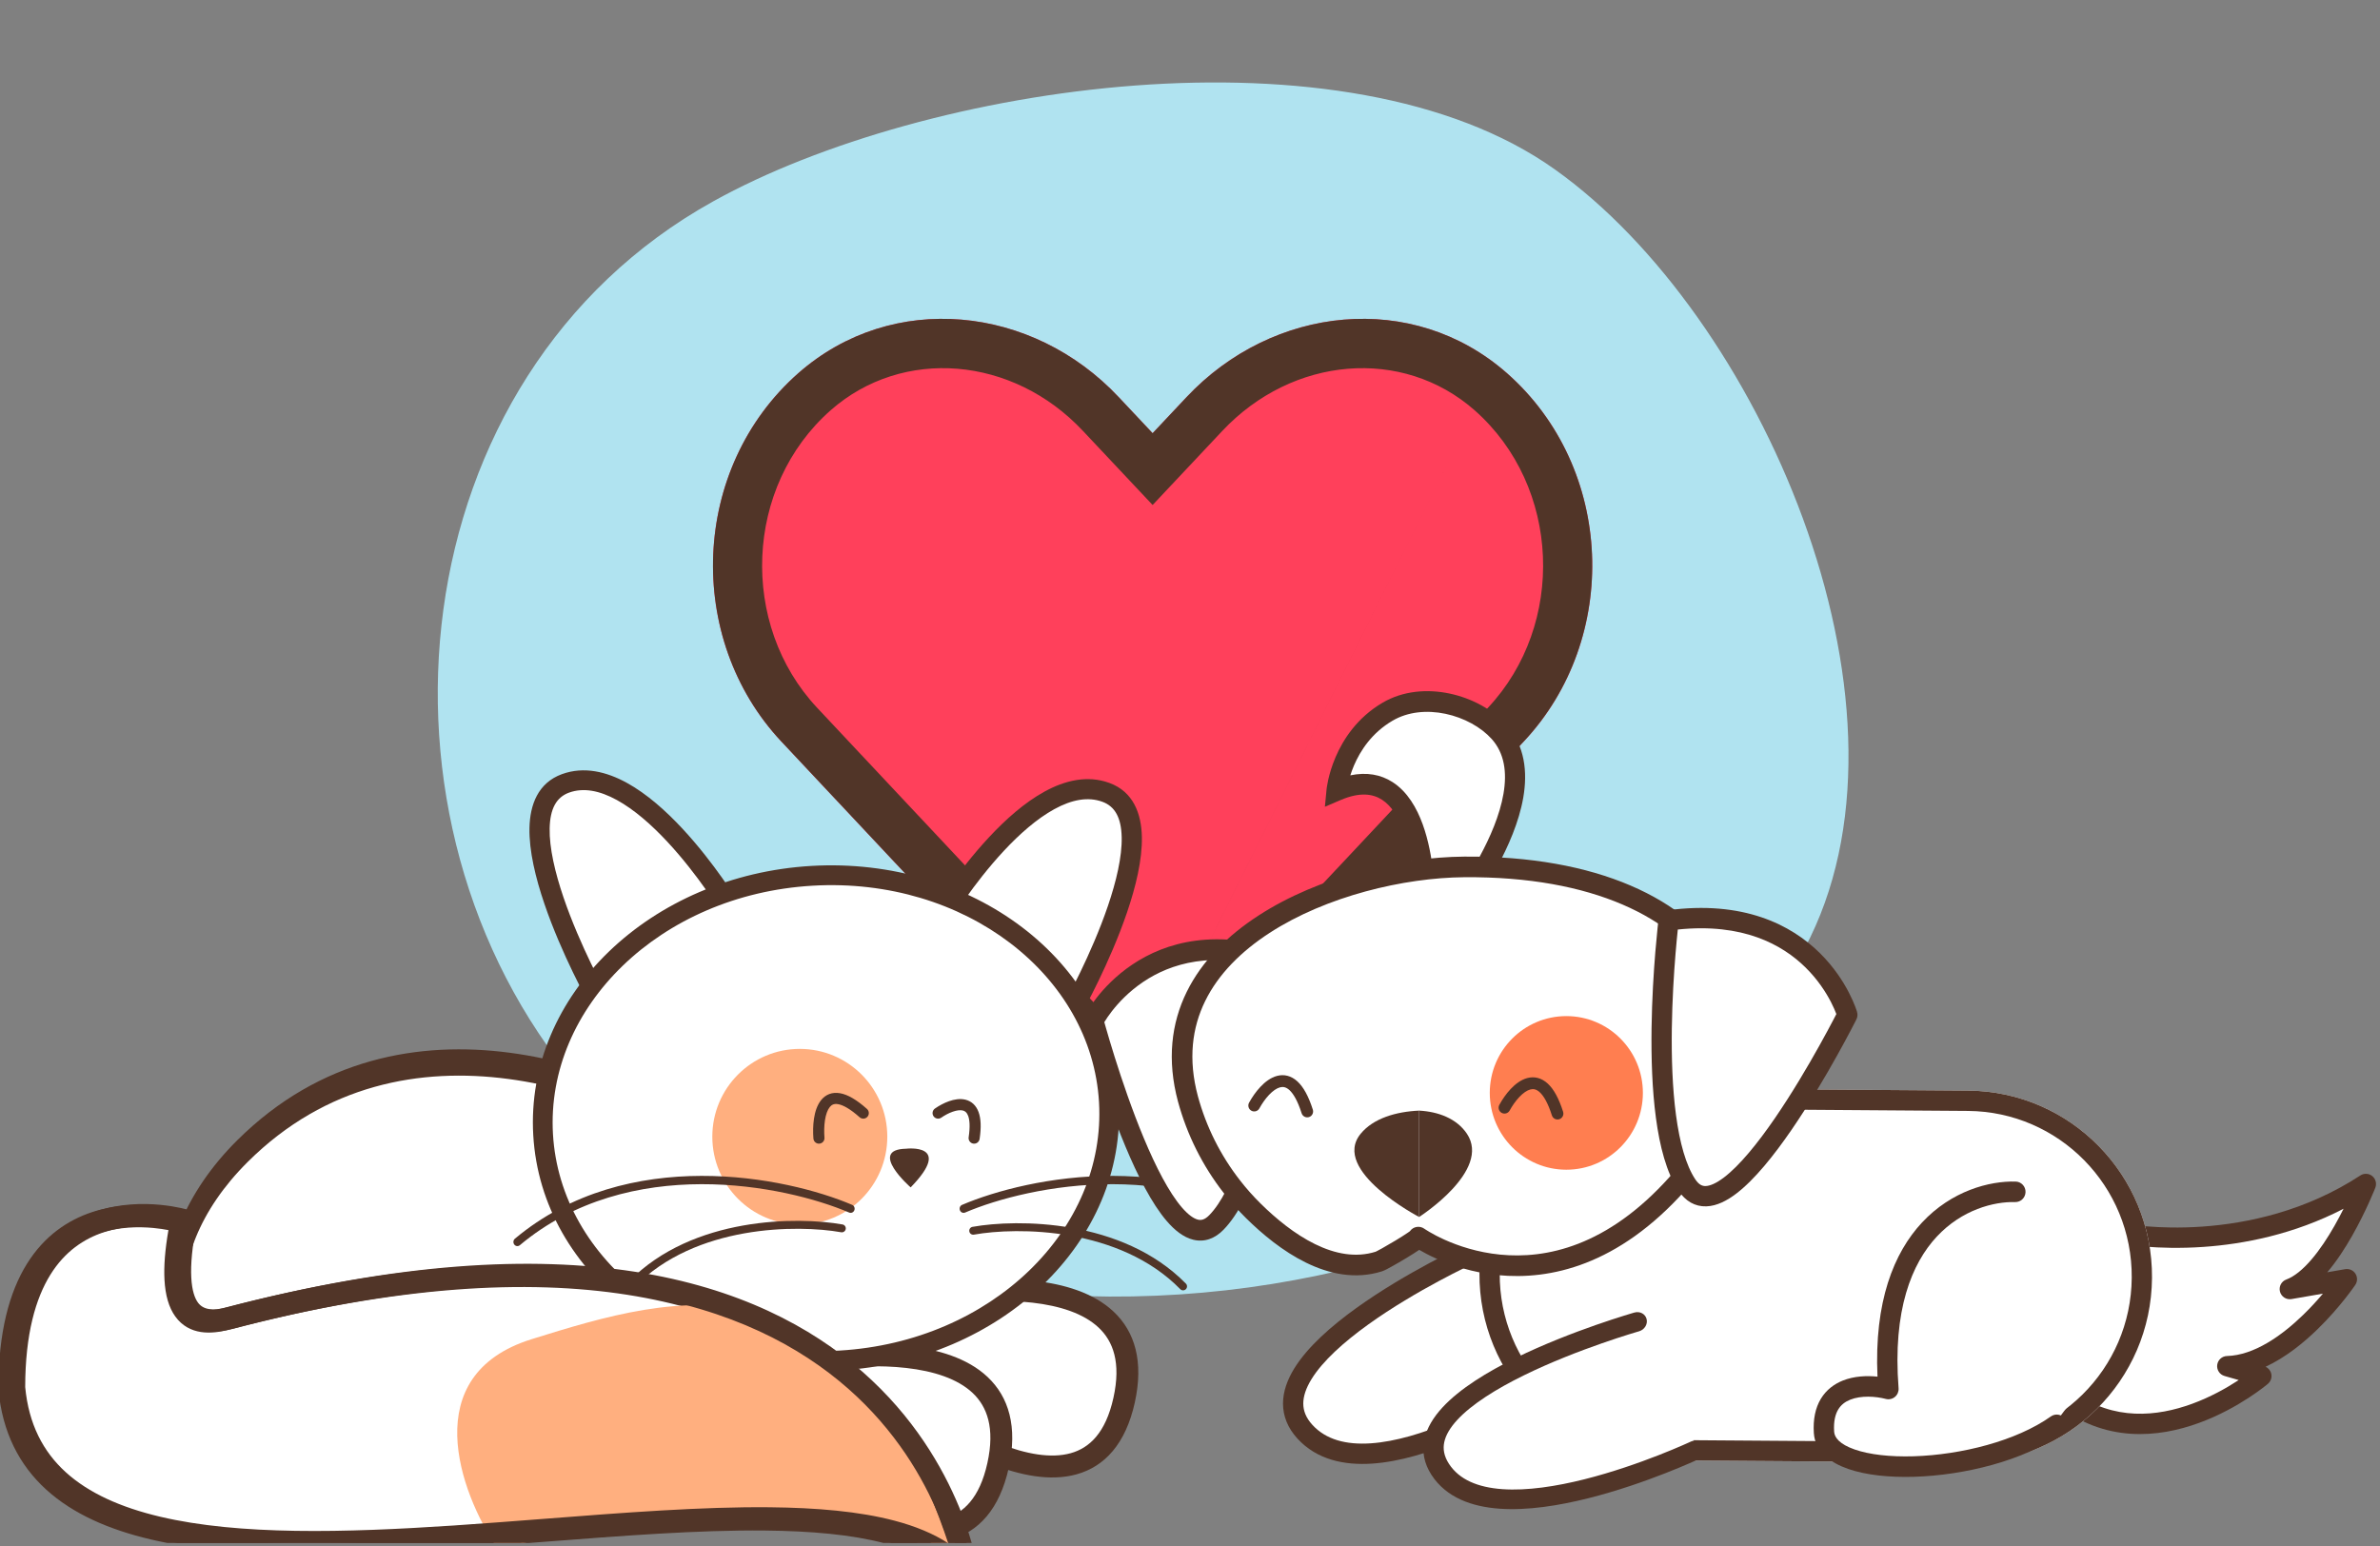 <svg xmlns="http://www.w3.org/2000/svg" fill="none" viewBox="12.291 0 148.073 96.192" style="max-height: 500px" width="148.073" height="96.192">
<rect x="12.291" y="0" width="148.073" height="96.192" fill="#808080" stroke="none"/>
<g clip-path="url(#clip0_642_4251)">
<path fill="#B0E3F0" d="M48.2 67.48C65.931 88.469 112.539 83.671 124.912 58.332C132.155 43.472 121.755 19.591 109.027 10.54C96.064 1.305 69.862 5.193 56.671 12.524C37.05 23.412 34.332 51.041 48.2 67.48Z" clip-rule="evenodd" fill-rule="evenodd"/>
<path fill="#FF405B" d="M106.043 23.215C100.189 18.066 91.481 18.992 86.107 24.715L84.002 26.953L81.898 24.715C76.534 18.992 67.817 18.066 61.962 23.215C55.252 29.125 54.9 39.731 60.904 46.136L81.577 68.165C82.913 69.587 85.082 69.587 86.417 68.165L107.09 46.136C113.105 39.731 112.753 29.125 106.043 23.215Z"/>
<path fill="#513528" d="M81.898 24.715C76.534 18.992 67.817 18.066 61.962 23.215C55.252 29.125 54.9 39.731 60.904 46.136L81.577 68.165C82.913 69.587 85.082 69.587 86.417 68.165L107.09 46.136C113.105 39.731 112.753 29.125 106.043 23.215C100.189 18.066 91.481 18.992 86.107 24.715L84.002 26.953L81.898 24.715ZM104.027 25.519C99.562 21.594 92.721 22.143 88.331 26.817L84.002 31.42L79.672 26.815C75.294 22.144 68.443 21.593 63.977 25.52C58.592 30.264 58.287 38.87 63.13 44.036L83.801 66.062M104.027 25.519C109.413 30.262 109.717 38.868 104.866 44.034L84.193 66.062C84.145 66.114 84.105 66.137 84.078 66.148C84.049 66.161 84.022 66.166 83.997 66.166C83.972 66.166 83.945 66.161 83.916 66.148C83.89 66.137 83.85 66.114 83.802 66.063" clip-rule="evenodd" fill-rule="evenodd"/>
<g clip-path="url(#clip1_642_4251)">
<path fill="white" d="M27.466 71.478C37.461 61.52 51.527 67.329 57.311 71.478C76.746 81.701 62.971 87.837 62.971 89.615C31.044 103.395 14.973 83.924 27.466 71.478Z"/>
<path fill="#513528" d="M57.602 70.87C62.485 73.438 65.371 75.79 66.908 77.962C67.684 79.059 68.144 80.149 68.317 81.236C68.493 82.335 68.363 83.35 68.061 84.25C67.479 85.989 66.235 87.354 65.249 88.336C65.026 88.558 64.821 88.755 64.633 88.936C64.378 89.183 64.154 89.398 63.961 89.603C63.803 89.77 63.698 89.895 63.636 89.986V90.426L63.228 90.602C47.109 97.547 34.877 96.168 28.212 91.316C24.883 88.893 22.846 85.521 22.567 81.763C22.287 77.981 23.812 74.165 27.044 70.951C32.218 65.806 38.417 64.761 44.013 65.5C49.592 66.237 54.634 68.753 57.602 70.87ZM63.593 90.059C63.593 90.059 63.595 90.054 63.6 90.045C63.596 90.054 63.594 90.059 63.593 90.059ZM43.907 67.129C38.469 66.41 32.575 67.446 27.703 72.292C24.656 75.322 23.492 78.631 23.711 81.592C23.932 84.577 25.584 87.566 28.736 89.86C34.997 94.418 46.795 95.902 62.639 89.147C62.693 89.03 62.751 88.937 62.794 88.873C62.926 88.673 63.098 88.476 63.275 88.289C63.482 88.072 63.745 87.818 64.023 87.549C64.209 87.369 64.402 87.182 64.589 86.996C65.589 86.001 66.586 84.852 67.023 83.547C67.231 82.925 67.305 82.285 67.196 81.598C67.084 80.899 66.769 80.071 66.097 79.122C64.739 77.203 62.039 74.944 57.173 72.389L57.143 72.373L57.114 72.352C54.264 70.311 49.345 67.846 43.907 67.129Z" clip-rule="evenodd" fill-rule="evenodd"/>
<path fill="white" d="M69.398 80.771C69.398 80.771 84.337 77.59 82.227 87.12C80.117 96.65 67.864 86.671 67.864 86.671"/>
<path fill="#513528" d="M68.293 86.141C68.293 86.141 68.292 86.141 68.293 86.141L68.294 86.142L68.299 86.147L68.323 86.166C68.345 86.183 68.377 86.209 68.421 86.243C68.507 86.311 68.636 86.411 68.802 86.534C69.132 86.783 69.609 87.128 70.187 87.513C71.349 88.286 72.901 89.207 74.501 89.833C76.123 90.469 77.68 90.757 78.909 90.413C80.056 90.092 81.076 89.171 81.563 86.971C82.051 84.767 81.537 83.444 80.647 82.604C79.704 81.713 78.213 81.242 76.528 81.049C74.862 80.86 73.117 80.955 71.774 81.101C71.106 81.174 70.543 81.259 70.15 81.326C69.953 81.359 69.799 81.388 69.695 81.408C69.642 81.418 69.603 81.426 69.577 81.431L69.548 81.437L69.541 81.438L69.54 81.439C69.173 81.517 68.811 81.281 68.732 80.913C68.654 80.544 68.888 80.182 69.255 80.104L69.398 80.771C69.255 80.104 69.256 80.104 69.256 80.104L69.26 80.103L69.269 80.101L69.305 80.094C69.335 80.087 69.379 80.079 69.436 80.068C69.549 80.046 69.714 80.015 69.922 79.98C70.337 79.91 70.925 79.821 71.625 79.745C73.017 79.593 74.874 79.488 76.68 79.694C78.466 79.897 80.315 80.417 81.579 81.611C82.896 82.854 83.459 84.707 82.892 87.268C82.324 89.833 81.02 91.239 79.277 91.727C77.615 92.192 75.713 91.773 74.007 91.104C72.28 90.428 70.637 89.449 69.436 88.649C68.832 88.248 68.335 87.887 67.987 87.627C67.814 87.497 67.677 87.391 67.583 87.317C67.536 87.281 67.5 87.252 67.475 87.232L67.446 87.209L67.439 87.203L67.436 87.2C67.435 87.2 67.435 87.2 67.864 86.671L67.435 87.2C67.143 86.962 67.098 86.532 67.335 86.24C67.572 85.948 68.001 85.903 68.293 86.141Z" clip-rule="evenodd" fill-rule="evenodd"/>
<path fill="white" d="M61.555 84.834C61.555 84.834 76.494 81.652 74.384 91.182C72.274 100.712 60.021 90.733 60.021 90.733"/>
<path fill="#513528" d="M60.449 90.204C60.449 90.204 60.449 90.204 60.449 90.204L60.45 90.204L60.456 90.209L60.48 90.228C60.502 90.245 60.534 90.272 60.578 90.305C60.664 90.374 60.793 90.473 60.958 90.597C61.289 90.845 61.766 91.19 62.344 91.575C63.506 92.349 65.058 93.269 66.658 93.896C68.279 94.531 69.837 94.819 71.066 94.475C72.213 94.154 73.233 93.234 73.72 91.033C74.208 88.829 73.694 87.507 72.804 86.666C71.86 85.776 70.37 85.304 68.685 85.112C67.019 84.922 65.273 85.017 63.931 85.164C63.262 85.237 62.7 85.322 62.307 85.388C62.11 85.422 61.956 85.45 61.851 85.47C61.799 85.48 61.76 85.488 61.734 85.493L61.705 85.499L61.698 85.501L61.697 85.501C61.33 85.579 60.968 85.344 60.889 84.975C60.81 84.607 61.045 84.245 61.412 84.166L61.555 84.834C61.412 84.166 61.413 84.166 61.413 84.166L61.417 84.165L61.426 84.163L61.461 84.156C61.492 84.15 61.536 84.141 61.593 84.13C61.706 84.108 61.871 84.078 62.078 84.043C62.493 83.972 63.082 83.883 63.781 83.807C65.174 83.655 67.031 83.55 68.837 83.756C70.623 83.96 72.472 84.48 73.736 85.673C75.053 86.916 75.616 88.77 75.049 91.331C74.481 93.895 73.177 95.302 71.434 95.79C69.772 96.255 67.87 95.835 66.164 95.167C64.437 94.49 62.794 93.511 61.592 92.712C60.989 92.31 60.492 91.95 60.144 91.689C59.97 91.559 59.834 91.454 59.74 91.38C59.693 91.343 59.657 91.314 59.632 91.294L59.603 91.271L59.595 91.265L59.592 91.263C59.592 91.263 59.592 91.262 60.021 90.733L59.592 91.262C59.3 91.025 59.255 90.595 59.492 90.302C59.729 90.01 60.157 89.966 60.449 90.204Z" clip-rule="evenodd" fill-rule="evenodd"/>
<path fill="white" d="M79.155 62.675C79.155 62.675 85.769 51.372 81.156 49.76C76.543 48.148 70.815 57.203 70.815 57.203L79.155 62.675Z"/>
<path fill="#513528" d="M77.28 49.249C78.532 48.562 79.936 48.21 81.311 48.712C82.801 49.256 83.303 50.623 83.333 52.063C83.364 53.498 82.947 55.192 82.409 56.77C81.867 58.361 81.182 59.893 80.636 61.023C80.362 61.589 80.122 62.056 79.949 62.383C79.863 62.546 79.794 62.675 79.746 62.763C79.722 62.807 79.704 62.841 79.691 62.864L79.676 62.89L79.672 62.898L79.671 62.9C79.67 62.9 79.67 62.9 79.122 62.596L79.67 62.9C79.584 63.054 79.437 63.164 79.265 63.205C79.092 63.245 78.911 63.211 78.765 63.111L70.543 57.477C70.269 57.289 70.189 56.923 70.361 56.64L70.899 56.962C70.361 56.64 70.361 56.64 70.361 56.639L70.362 56.637L70.366 56.631L70.379 56.609C70.391 56.59 70.408 56.563 70.43 56.528C70.474 56.457 70.539 56.355 70.623 56.226C70.79 55.968 71.033 55.603 71.339 55.172C71.949 54.309 72.815 53.172 73.831 52.083C74.841 50.999 76.026 49.935 77.28 49.249ZM71.753 56.789L78.899 61.685C79.059 61.378 79.269 60.967 79.504 60.481C80.038 59.377 80.699 57.895 81.219 56.369C81.743 54.831 82.103 53.303 82.077 52.09C82.052 50.881 81.662 50.171 80.878 49.885C79.98 49.557 78.972 49.748 77.886 50.343C76.801 50.938 75.721 51.893 74.751 52.933C73.787 53.968 72.956 55.057 72.366 55.891C72.114 56.246 71.907 56.554 71.753 56.789Z" clip-rule="evenodd" fill-rule="evenodd"/>
<path fill="white" d="M49.41 62.129C49.41 62.129 42.798 50.352 47.409 48.675C52.019 46.999 57.751 56.427 57.751 56.427L49.41 62.129Z"/>
<path fill="#513528" d="M50.673 49.777C49.588 49.181 48.584 48.991 47.689 49.317C46.907 49.603 46.514 50.317 46.488 51.536C46.462 52.755 46.824 54.288 47.348 55.83C47.868 57.359 48.529 58.844 49.063 59.95C49.298 60.437 49.507 60.848 49.668 61.156L56.819 56.247C56.664 56.01 56.453 55.697 56.196 55.333C55.605 54.498 54.774 53.407 53.809 52.371C52.838 51.329 51.758 50.372 50.673 49.777ZM57.667 56.416C58.207 56.103 58.207 56.103 58.207 56.103L58.207 56.102L58.206 56.101L58.202 56.095L58.189 56.073C58.177 56.054 58.16 56.027 58.138 55.991C58.094 55.921 58.029 55.818 57.946 55.689C57.778 55.431 57.535 55.066 57.229 54.634C56.619 53.771 55.753 52.633 54.737 51.543C53.727 50.458 52.541 49.393 51.288 48.705C50.036 48.018 48.629 47.663 47.25 48.166C45.759 48.711 45.263 50.076 45.232 51.51C45.202 52.943 45.618 54.637 46.156 56.217C46.697 57.81 47.381 59.344 47.927 60.475C48.201 61.042 48.441 61.51 48.613 61.837C48.699 62.001 48.768 62.13 48.816 62.218C48.84 62.262 48.859 62.295 48.872 62.319L48.886 62.345L48.89 62.352L48.892 62.355C48.892 62.355 48.892 62.355 49.443 62.06L48.892 62.355C48.978 62.509 49.126 62.619 49.3 62.659C49.474 62.699 49.657 62.664 49.804 62.563L58.028 56.919C58.296 56.735 58.374 56.379 58.207 56.103L57.667 56.416Z" clip-rule="evenodd" fill-rule="evenodd"/>
<path fill="white" d="M64.556 84.645C74.276 84.078 81.764 76.867 81.281 68.54C80.798 60.214 72.527 53.923 62.807 54.491C53.087 55.058 45.598 62.268 46.081 70.595C46.564 78.922 54.835 85.212 64.556 84.645Z"/>
<path fill="#513528" d="M62.842 55.106C53.366 55.659 46.236 62.66 46.694 70.559C47.153 78.459 55.044 84.583 64.52 84.029C73.996 83.476 81.126 76.475 80.667 68.576C80.209 60.677 72.318 54.553 62.842 55.106ZM45.468 70.631C44.96 61.877 52.806 54.457 62.771 53.875C72.735 53.294 81.386 59.75 81.894 68.504C82.402 77.259 74.555 84.679 64.591 85.26C54.627 85.842 45.975 79.385 45.468 70.631Z" clip-rule="evenodd" fill-rule="evenodd"/>
<path fill="#FFAF7F" d="M67.495 70.721C67.495 73.737 65.058 76.182 62.051 76.182C59.045 76.182 56.608 73.737 56.608 70.721C56.608 67.705 59.045 65.26 62.051 65.26C65.058 65.26 67.495 67.705 67.495 70.721Z"/>
<path fill="#513528" d="M81.529 73.677C77.748 73.669 74.323 74.592 72.335 75.442C72.209 75.496 72.064 75.432 72.013 75.3C71.961 75.168 72.022 75.017 72.148 74.963C74.191 74.09 77.679 73.151 81.53 73.16C85.382 73.169 89.618 74.126 93.131 77.069C93.238 77.158 93.255 77.321 93.17 77.432C93.085 77.544 92.929 77.562 92.823 77.472C89.424 74.625 85.309 73.686 81.529 73.677Z" clip-rule="evenodd" fill-rule="evenodd"/>
<path fill="#513528" d="M78.904 76.883C76.496 76.455 74.227 76.576 72.883 76.816C72.749 76.84 72.621 76.751 72.598 76.617C72.574 76.483 72.663 76.355 72.796 76.331C74.194 76.081 76.521 75.959 78.99 76.398C81.458 76.837 84.091 77.841 86.072 79.863C86.167 79.96 86.165 80.116 86.069 80.211C85.972 80.307 85.816 80.305 85.721 80.208C83.837 78.284 81.312 77.312 78.904 76.883Z" clip-rule="evenodd" fill-rule="evenodd"/>
<path fill="#513528" d="M55.928 73.677C59.709 73.669 63.133 74.592 65.122 75.442C65.248 75.496 65.392 75.432 65.444 75.3C65.495 75.168 65.435 75.017 65.309 74.963C63.265 74.09 59.778 73.151 55.927 73.16C52.075 73.169 47.838 74.126 44.325 77.069C44.219 77.158 44.202 77.321 44.287 77.432C44.372 77.544 44.527 77.562 44.634 77.472C48.033 74.625 52.148 73.686 55.928 73.677Z" clip-rule="evenodd" fill-rule="evenodd"/>
<path fill="#513528" d="M58.602 76.736C61.01 76.308 63.279 76.428 64.623 76.668C64.757 76.692 64.884 76.603 64.908 76.469C64.932 76.335 64.843 76.207 64.709 76.183C63.312 75.933 60.985 75.811 58.516 76.25C56.047 76.689 53.414 77.693 51.434 79.715C51.339 79.812 51.34 79.968 51.437 80.064C51.534 80.159 51.69 80.158 51.785 80.061C53.669 78.136 56.193 77.164 58.602 76.736Z" clip-rule="evenodd" fill-rule="evenodd"/>
<path fill="white" d="M23.569 76.013C23.569 76.013 12.879 72.726 12.879 86.391C14.698 106.305 64.341 87.292 72.227 98.154C72.227 98.154 68.804 70.913 26.328 82.067"/>
<path fill="#513528" d="M23.766 75.351C23.767 75.351 23.767 75.351 23.569 76.013L23.767 75.351C24.108 75.456 24.315 75.803 24.245 76.152C23.95 77.634 23.858 78.74 23.901 79.553C23.945 80.371 24.122 80.838 24.312 81.101C24.631 81.542 25.205 81.645 26.149 81.397C47.524 75.784 59.263 79.79 65.658 85.408C68.839 88.203 70.65 91.356 71.665 93.81C72.173 95.037 72.483 96.092 72.667 96.845C72.759 97.221 72.819 97.522 72.857 97.732C72.876 97.837 72.889 97.919 72.898 97.976C72.902 98.005 72.905 98.027 72.908 98.043L72.91 98.062L72.911 98.068L72.911 98.07C72.911 98.071 72.911 98.072 72.227 98.154L72.911 98.072C72.951 98.385 72.774 98.684 72.482 98.799C72.19 98.913 71.857 98.815 71.671 98.559C70.819 97.385 69.357 96.555 67.316 96.016C65.281 95.479 62.753 95.254 59.881 95.226C55.728 95.186 50.958 95.555 46.05 95.935C44.154 96.082 42.238 96.231 40.328 96.358C33.523 96.81 26.804 96.991 21.657 95.776C19.076 95.168 16.833 94.195 15.167 92.68C13.484 91.149 12.435 89.103 12.193 86.45C12.191 86.429 12.19 86.408 12.19 86.387C12.19 82.885 12.874 80.39 13.964 78.636C15.06 76.871 16.534 75.908 18.004 75.42C19.46 74.937 20.899 74.924 21.959 75.023C22.492 75.074 22.936 75.153 23.251 75.222C23.408 75.255 23.533 75.287 23.621 75.31C23.665 75.322 23.699 75.331 23.724 75.338C23.736 75.342 23.746 75.345 23.753 75.347L23.762 75.349L23.765 75.35L23.766 75.351ZM71.033 96.105C70.871 95.583 70.662 94.985 70.392 94.334C69.438 92.029 67.738 89.069 64.754 86.447C58.818 81.233 47.607 77.195 26.506 82.736C25.474 83.007 24.065 83.11 23.197 81.908C22.793 81.349 22.576 80.584 22.524 79.618C22.48 78.79 22.555 77.774 22.77 76.534C22.52 76.486 22.203 76.436 21.838 76.401C20.894 76.312 19.66 76.331 18.444 76.735C17.242 77.134 16.043 77.911 15.135 79.373C14.223 80.841 13.573 83.051 13.569 86.364C13.786 88.673 14.685 90.379 16.089 91.657C17.517 92.956 19.512 93.85 21.964 94.429C26.884 95.59 33.408 95.43 40.228 94.976C42.098 94.852 43.99 94.706 45.873 94.56C50.805 94.178 55.668 93.801 59.885 93.842C62.804 93.87 65.463 94.098 67.659 94.677C68.931 95.013 70.077 95.475 71.033 96.105Z" clip-rule="evenodd" fill-rule="evenodd"/>
<path fill="#FFAF7F" d="M45.367 83.32C38.201 85.555 40.922 92.867 43.178 96.243C64.038 92.89 70.845 95.428 71.642 97.116C65.435 77.193 54.324 80.526 45.367 83.32Z"/>
<path fill="#513528" d="M24.056 75.287C24.057 75.287 24.057 75.287 23.859 75.949L24.057 75.287C24.398 75.392 24.605 75.739 24.535 76.089C24.24 77.57 24.148 78.676 24.192 79.489C24.235 80.307 24.413 80.775 24.602 81.037C24.921 81.478 25.495 81.582 26.439 81.334C47.814 75.721 59.553 79.727 65.948 85.345C69.129 88.139 70.94 91.293 71.955 93.746C72.463 94.974 72.773 96.029 72.957 96.781C73.049 97.157 73.109 97.459 73.147 97.668C73.166 97.773 73.179 97.855 73.188 97.913C73.192 97.941 73.195 97.964 73.198 97.98L73.2 97.999L73.201 98.005L73.201 98.007C73.201 98.008 73.201 98.008 72.517 98.091L73.201 98.008C73.241 98.321 73.064 98.62 72.772 98.735C72.48 98.85 72.147 98.751 71.961 98.496C71.109 97.322 69.647 96.491 67.606 95.952C65.571 95.415 63.043 95.19 60.171 95.162C56.018 95.122 51.248 95.492 46.34 95.872C44.444 96.018 42.528 96.167 40.618 96.294C33.814 96.747 27.094 96.927 21.947 95.713C19.366 95.104 17.123 94.132 15.457 92.616C13.774 91.086 12.725 89.04 12.483 86.386C12.481 86.365 12.48 86.344 12.48 86.323C12.48 82.821 13.164 80.326 14.254 78.572C15.35 76.807 16.824 75.844 18.294 75.356C19.75 74.874 21.189 74.86 22.249 74.96C22.782 75.01 23.227 75.09 23.541 75.158C23.698 75.192 23.823 75.223 23.911 75.246C23.955 75.258 23.989 75.267 24.014 75.275C24.026 75.278 24.036 75.281 24.043 75.283L24.052 75.286L24.055 75.287L24.056 75.287ZM71.323 96.042C71.161 95.519 70.952 94.921 70.682 94.27C69.728 91.965 68.028 89.005 65.044 86.384C59.108 81.17 47.897 77.132 26.796 82.673C25.764 82.944 24.355 83.047 23.487 81.845C23.083 81.285 22.866 80.521 22.814 79.555C22.77 78.727 22.845 77.71 23.06 76.47C22.81 76.422 22.493 76.372 22.129 76.338C21.184 76.249 19.951 76.267 18.734 76.671C17.532 77.07 16.333 77.848 15.425 79.31C14.514 80.778 13.863 82.987 13.859 86.3C14.076 88.609 14.975 90.316 16.379 91.594C17.807 92.893 19.802 93.787 22.255 94.366C27.174 95.526 33.699 95.367 40.518 94.913C42.388 94.788 44.281 94.642 46.163 94.496C51.095 94.114 55.959 93.737 60.175 93.778C63.094 93.807 65.753 94.034 67.949 94.614C69.222 94.95 70.367 95.412 71.323 96.042Z" clip-rule="evenodd" fill-rule="evenodd"/>
<path fill="#513528" d="M68.948 73.876C68.948 73.876 66.254 71.518 68.665 71.47C68.665 71.47 71.642 71.112 68.948 73.876Z"/>
<path fill="#513528" d="M63.616 69.7C63.562 70.055 63.559 70.443 63.586 70.783C63.601 70.973 63.459 71.14 63.269 71.155C63.08 71.171 62.913 71.028 62.898 70.838C62.868 70.457 62.87 70.014 62.934 69.595C62.997 69.184 63.126 68.756 63.38 68.443C63.653 68.105 64.057 67.926 64.568 68.02C65.044 68.107 65.592 68.426 66.23 68.995C66.372 69.122 66.385 69.341 66.258 69.484C66.132 69.626 65.914 69.639 65.771 69.512C65.168 68.974 64.735 68.754 64.444 68.7C64.187 68.653 64.034 68.732 63.915 68.879C63.774 69.052 63.672 69.338 63.616 69.7ZM71.566 69.167C71.315 69.254 71.062 69.393 70.851 69.539C70.694 69.647 70.479 69.607 70.371 69.45C70.264 69.292 70.303 69.077 70.46 68.969C70.709 68.797 71.017 68.626 71.338 68.513C71.653 68.403 72.017 68.336 72.359 68.42C72.726 68.511 73.019 68.765 73.174 69.191C73.322 69.595 73.345 70.145 73.238 70.862C73.21 71.051 73.034 71.181 72.846 71.153C72.657 71.124 72.528 70.948 72.556 70.759C72.656 70.092 72.617 69.676 72.527 69.43C72.445 69.205 72.324 69.124 72.194 69.092C72.038 69.054 71.822 69.077 71.566 69.167Z" clip-rule="evenodd" fill-rule="evenodd"/>
</g>
<g clip-path="url(#clip2_642_4251)">
<path fill="white" d="M144.482 76.769C144.482 76.769 152.431 78.28 159.486 73.664C159.486 73.664 157.317 79.258 154.751 80.202L158.306 79.588C158.306 79.588 154.727 84.891 150.862 85.001L152.985 85.612C152.985 85.612 146.196 91.401 140.569 86.842L144.482 76.769Z"/>
<path fill="#513528" d="M160.074 73.893L159.486 73.664C160.074 73.893 160.074 73.893 160.074 73.893L160.073 73.895L160.071 73.899L160.066 73.913C160.061 73.924 160.055 73.941 160.046 73.963C160.029 74.007 160.003 74.07 159.97 74.15C159.903 74.309 159.806 74.538 159.681 74.814C159.432 75.365 159.072 76.112 158.628 76.892C158.194 77.656 157.671 78.466 157.084 79.157L158.199 78.964C158.448 78.921 158.698 79.031 158.835 79.245C158.972 79.458 158.969 79.732 158.828 79.942L158.306 79.588C158.828 79.942 158.828 79.942 158.828 79.943L158.826 79.944L158.824 79.948L158.815 79.962C158.807 79.973 158.795 79.989 158.781 80.01C158.752 80.052 158.709 80.112 158.654 80.188C158.544 80.34 158.384 80.555 158.179 80.812C157.772 81.326 157.185 82.014 156.472 82.707C155.601 83.554 154.489 84.46 153.245 85.036C153.425 85.118 153.559 85.281 153.601 85.479C153.65 85.707 153.57 85.943 153.393 86.094L152.985 85.612C153.393 86.094 153.393 86.094 153.393 86.094L153.392 86.095L153.39 86.096L153.385 86.101L153.367 86.116C153.352 86.128 153.33 86.146 153.303 86.169C153.247 86.214 153.166 86.278 153.063 86.356C152.856 86.514 152.556 86.731 152.179 86.976C151.428 87.465 150.36 88.072 149.103 88.531C146.589 89.45 143.225 89.807 140.173 87.334C139.959 87.161 139.882 86.869 139.981 86.612L143.894 76.54C144.004 76.256 144.3 76.091 144.599 76.148C144.599 76.148 144.599 76.148 144.599 76.148M151.571 85.863C151.546 85.88 151.519 85.897 151.493 85.915C150.795 86.369 149.814 86.924 148.671 87.342C146.491 88.139 143.806 88.411 141.329 86.628L144.886 77.47C145.117 77.5 145.419 77.534 145.783 77.564C146.664 77.635 147.91 77.681 149.382 77.579C151.858 77.407 154.992 76.814 158.098 75.205C157.931 75.539 157.741 75.899 157.533 76.265C157.113 77.004 156.624 77.754 156.095 78.369C155.559 78.994 155.027 79.426 154.534 79.608C154.228 79.721 154.058 80.049 154.142 80.365C154.226 80.681 154.537 80.881 154.858 80.825L156.813 80.487C156.476 80.886 156.064 81.342 155.594 81.799C154.234 83.121 152.523 84.32 150.844 84.368C150.533 84.377 150.275 84.612 150.236 84.921C150.197 85.231 150.389 85.523 150.688 85.609L151.571 85.863ZM144.599 76.148L144.601 76.148L144.615 76.151C144.628 76.153 144.648 76.157 144.675 76.161C144.73 76.17 144.814 76.183 144.924 76.199C145.144 76.23 145.47 76.269 145.885 76.303C146.715 76.37 147.897 76.414 149.295 76.317C152.094 76.122 155.731 75.365 159.142 73.134C159.371 72.984 159.671 72.999 159.883 73.173C160.096 73.346 160.173 73.637 160.074 73.893" clip-rule="evenodd" fill-rule="evenodd"/>
<path fill="white" d="M103.673 78.054C103.673 78.054 89.396 84.622 93.479 89.081C97.563 93.539 108.923 85.685 108.923 85.685"/>
<path fill="#513528" d="M103.41 77.479C103.41 77.479 103.41 77.479 103.673 78.054C103.936 78.629 103.936 78.629 103.936 78.629L103.934 78.63L103.927 78.633L103.898 78.647C103.872 78.659 103.834 78.677 103.783 78.701C103.682 78.749 103.533 78.82 103.345 78.913C102.968 79.099 102.433 79.369 101.804 79.708C100.542 80.386 98.911 81.332 97.412 82.41C95.899 83.498 94.582 84.677 93.886 85.809C93.541 86.369 93.375 86.876 93.375 87.326C93.376 87.759 93.529 88.2 93.944 88.653C94.785 89.571 96.035 89.902 97.573 89.8C99.113 89.697 100.842 89.162 102.489 88.471C104.129 87.783 105.65 86.955 106.764 86.297C107.32 85.969 107.773 85.684 108.085 85.482C108.241 85.381 108.363 85.301 108.444 85.246C108.485 85.219 108.516 85.198 108.536 85.184L108.559 85.169L108.564 85.165L108.565 85.164C108.565 85.164 108.565 85.164 108.923 85.685C109.281 86.206 109.281 86.206 109.28 86.206L109.278 86.208L109.271 86.213L109.244 86.231C109.222 86.247 109.188 86.269 109.145 86.298C109.058 86.357 108.931 86.441 108.769 86.546C108.444 86.756 107.977 87.05 107.404 87.388C106.26 88.063 104.686 88.921 102.976 89.638C101.273 90.353 99.396 90.946 97.657 91.062C95.916 91.178 94.216 90.819 93.015 89.509C92.408 88.847 92.115 88.107 92.114 87.327C92.114 86.565 92.393 85.827 92.812 85.145C93.645 83.791 95.132 82.493 96.677 81.381C98.237 80.26 99.92 79.285 101.208 78.593C101.853 78.246 102.401 77.968 102.789 77.777C102.983 77.682 103.138 77.608 103.244 77.557C103.297 77.532 103.338 77.513 103.366 77.5L103.398 77.485L103.406 77.481L103.41 77.479Z" clip-rule="evenodd" fill-rule="evenodd"/>
<path fill="white" d="M104.336 79.206C104.381 72.816 109.581 67.674 115.949 67.719L134.73 67.854C141.099 67.899 146.225 73.116 146.179 79.505V79.505C146.134 85.895 140.934 91.038 134.566 90.992L115.785 90.858C109.416 90.812 104.29 85.595 104.336 79.206V79.206Z"/>
<path fill="#513528" d="M134.721 69.119L115.94 68.984C110.268 68.944 105.637 73.524 105.597 79.215C105.556 84.906 110.122 89.552 115.794 89.592L134.575 89.727C140.247 89.767 144.878 85.187 144.918 79.496C144.959 73.805 140.393 69.159 134.721 69.119ZM115.949 67.719C109.581 67.674 104.381 72.816 104.336 79.206C104.29 85.595 109.416 90.812 115.785 90.858L134.566 90.992C140.934 91.038 146.134 85.895 146.179 79.505C146.225 73.116 141.099 67.899 134.73 67.854L115.949 67.719Z" clip-rule="evenodd" fill-rule="evenodd"/>
<path fill="white" d="M114.138 82.333C114.138 82.333 98.903 85.853 102.169 90.946C105.435 96.039 117.963 90.24 117.963 90.24"/>
<path fill="#513528" d="M114.263 82.831L114.261 82.832L114.253 82.834L114.222 82.843C114.195 82.851 114.153 82.863 114.099 82.879C113.99 82.912 113.83 82.96 113.626 83.023C113.219 83.15 112.639 83.337 111.953 83.577C110.578 84.056 108.786 84.742 107.098 85.571C105.394 86.408 103.864 87.359 102.952 88.347C102.502 88.836 102.236 89.298 102.146 89.729C102.059 90.142 102.121 90.584 102.436 91.072C103.077 92.061 104.238 92.544 105.768 92.652C107.299 92.759 109.104 92.479 110.86 92.039C112.608 91.6 114.267 91.013 115.493 90.533C116.105 90.293 116.606 90.082 116.954 89.93C117.127 89.855 117.263 89.794 117.354 89.753C117.399 89.732 117.434 89.716 117.456 89.706L117.482 89.694L117.488 89.691L117.489 89.691C117.81 89.54 118.181 89.661 118.317 89.962C118.453 90.263 118.303 90.63 117.982 90.781L117.741 90.249C117.982 90.781 117.981 90.781 117.981 90.781L117.981 90.781L117.978 90.782L117.971 90.786L117.941 90.8C117.916 90.811 117.878 90.829 117.83 90.851C117.733 90.895 117.591 90.958 117.411 91.037C117.05 91.194 116.532 91.412 115.902 91.659C114.643 92.152 112.926 92.761 111.103 93.218C109.287 93.674 107.326 93.99 105.596 93.868C103.864 93.747 102.267 93.177 101.352 91.765C100.89 91.052 100.751 90.306 100.908 89.561C101.061 88.833 101.483 88.166 102.033 87.57C103.122 86.388 104.843 85.346 106.584 84.491C108.341 83.628 110.189 82.922 111.593 82.432C112.296 82.187 112.89 81.995 113.309 81.865C113.519 81.799 113.685 81.749 113.799 81.715C113.856 81.698 113.901 81.685 113.931 81.676L113.965 81.666L113.975 81.664L113.978 81.663C113.978 81.663 113.978 81.663 114.119 82.239L113.978 81.663C114.318 81.566 114.658 81.749 114.736 82.072C114.815 82.394 114.603 82.734 114.263 82.831Z" clip-rule="evenodd" fill-rule="evenodd"/>
<path fill="white" d="M129.663 86.543C128.857 76.511 134.787 74.167 137.853 74.249C148.496 81.709 139.597 88.219 139.597 89.548C133.886 91.147 125.707 92.297 125.506 89.248C125.304 86.199 128.193 86.174 129.663 86.543Z"/>
<path fill="#513528" d="M132.79 76.939C134.352 75.264 136.337 74.754 137.661 74.79C138.011 74.8 138.301 74.522 138.311 74.169C138.321 73.817 138.045 73.523 137.696 73.514C136.064 73.469 133.712 74.087 131.869 76.064C130.114 77.947 128.89 80.985 129.1 85.652C128.426 85.581 127.64 85.616 126.938 85.897C126.411 86.109 125.917 86.466 125.576 87.03C125.238 87.592 125.085 88.302 125.14 89.16C125.215 90.325 126.194 91.016 127.266 91.39C128.375 91.777 129.834 91.929 131.387 91.882C134.485 91.788 138.192 90.893 140.615 89.171C140.901 88.968 140.969 88.57 140.768 88.281C140.567 87.993 140.173 87.924 139.887 88.127C137.735 89.656 134.299 90.516 131.349 90.606C129.879 90.65 128.588 90.501 127.679 90.183C126.733 89.853 126.425 89.435 126.403 89.078C126.36 88.416 126.483 87.982 126.657 87.694C126.829 87.409 127.083 87.213 127.405 87.084C128.081 86.814 128.981 86.872 129.623 87.039C129.821 87.09 130.031 87.042 130.188 86.909C130.344 86.777 130.428 86.576 130.412 86.37C130.033 81.493 131.242 78.6 132.79 76.939Z" clip-rule="evenodd" fill-rule="evenodd"/>
<path fill="white" d="M98.695 44.364C100.98 43.068 104.226 43.932 105.789 45.596C107.8 47.745 106.442 51.202 105.126 53.535C104.745 54.229 104.3 54.887 103.796 55.5H101.044C101.044 55.5 101.016 46.899 95.453 49.193C95.453 49.193 95.768 46.02 98.695 44.364Z"/>
<path fill="#513528" d="M102.223 44.411C101.069 44.168 99.881 44.279 98.928 44.841L98.927 44.841C97.644 45.595 96.929 46.695 96.531 47.624C96.438 47.842 96.363 48.05 96.302 48.239C97.322 48.027 98.197 48.191 98.926 48.658C99.865 49.259 100.443 50.288 100.806 51.29C101.174 52.305 101.356 53.381 101.446 54.19C101.478 54.477 101.499 54.735 101.513 54.947H103.301C103.694 54.424 104.046 53.869 104.354 53.288L104.355 53.285L104.357 53.282C104.986 52.123 105.601 50.726 105.831 49.383C106.059 48.045 105.892 46.859 105.092 45.972C104.43 45.239 103.379 44.655 102.223 44.411ZM100.286 55.593L100.286 55.59L100.286 55.575C100.286 55.561 100.286 55.539 100.285 55.51C100.284 55.451 100.281 55.364 100.275 55.253C100.265 55.03 100.243 54.712 100.201 54.337C100.117 53.581 99.951 52.618 99.632 51.74C99.309 50.85 98.86 50.133 98.264 49.751C97.707 49.395 96.907 49.258 95.687 49.781L94.72 50.195L94.823 49.123L95.446 49.187C94.823 49.123 94.823 49.123 94.823 49.123L94.823 49.122L94.823 49.121L94.823 49.117L94.824 49.105C94.825 49.096 94.827 49.084 94.829 49.069C94.832 49.039 94.838 48.997 94.846 48.944C94.862 48.84 94.888 48.692 94.928 48.512C95.009 48.152 95.148 47.657 95.385 47.106C95.857 46.003 96.726 44.651 98.305 43.723C99.585 42.969 101.101 42.861 102.474 43.15C103.845 43.438 105.144 44.137 106.011 45.096L106.011 45.096C107.178 46.391 107.33 48.051 107.065 49.606C106.8 51.154 106.109 52.697 105.453 53.906C105.062 54.645 104.606 55.345 104.09 55.997L103.902 56.235H100.288L100.286 55.594L100.286 55.593Z" clip-rule="evenodd" fill-rule="evenodd"/>
<path fill="white" d="M92.522 59.974C92.522 59.974 91.561 72.828 88.047 76.325C84.532 79.822 80.065 63.645 80.065 63.645C80.065 63.645 83.567 56.912 92.522 59.974Z"/>
<path fill="#513528" d="M80.877 63.803C80.877 63.804 80.877 63.804 80.877 63.804L80.877 63.803L80.877 63.803ZM80.996 63.595C81.001 63.587 81.007 63.579 81.012 63.57C81.109 63.411 81.261 63.182 81.469 62.914C81.887 62.377 82.528 61.69 83.416 61.092C85.102 59.957 87.743 59.099 91.599 60.327C91.597 60.34 91.596 60.354 91.595 60.368C91.564 60.718 91.515 61.224 91.446 61.842C91.308 63.078 91.09 64.761 90.767 66.549C90.445 68.339 90.02 70.219 89.474 71.857C88.921 73.514 88.27 74.842 87.532 75.599C87.237 75.903 87.015 75.93 86.821 75.883C86.568 75.821 86.23 75.597 85.824 75.127C85.02 74.195 84.202 72.601 83.459 70.824C82.724 69.065 82.09 67.193 81.639 65.756C81.414 65.039 81.235 64.432 81.113 64.005C81.065 63.84 81.026 63.702 80.996 63.595ZM92.263 59.873L92.886 59.921C92.907 59.63 92.735 59.36 92.466 59.265C87.99 57.685 84.805 58.621 82.733 60.016C81.709 60.705 80.974 61.494 80.494 62.111C80.254 62.42 80.076 62.688 79.956 62.882C79.897 62.979 79.852 63.057 79.82 63.114C79.805 63.142 79.793 63.164 79.784 63.18C79.78 63.188 79.776 63.195 79.774 63.2L79.77 63.207L79.769 63.209L79.769 63.21C79.769 63.21 79.768 63.211 80.323 63.507L79.768 63.211C79.696 63.354 79.679 63.521 79.721 63.677L80.323 63.507C79.721 63.677 79.721 63.677 79.721 63.678L79.724 63.69L79.734 63.725C79.742 63.757 79.755 63.802 79.771 63.861C79.804 63.98 79.852 64.152 79.914 64.37C80.039 64.805 80.221 65.422 80.45 66.151C80.907 67.608 81.555 69.522 82.311 71.332C83.06 73.124 83.944 74.884 84.89 75.981C85.359 76.524 85.909 76.983 86.535 77.134C87.22 77.3 87.869 77.07 88.415 76.509C89.362 75.536 90.089 73.976 90.656 72.275C91.23 70.554 91.667 68.606 91.996 66.783C92.325 64.958 92.547 63.245 92.687 61.988C92.757 61.36 92.807 60.844 92.839 60.486C92.855 60.306 92.867 60.166 92.875 60.07C92.879 60.022 92.881 59.986 92.883 59.96L92.885 59.932L92.886 59.922L92.886 59.921C92.886 59.921 92.886 59.921 92.263 59.873ZM80.877 63.804C80.877 63.804 80.877 63.804 80.877 63.804Z" clip-rule="evenodd" fill-rule="evenodd"/>
<path fill="white" d="M89.009 73.409C89.419 73.936 89.863 74.435 90.338 74.903C92.287 76.82 95.224 78.936 98.105 78.029C98.376 77.944 100.658 76.6 100.548 76.522C100.548 76.522 108.542 82.198 116.592 73.21C124.642 64.222 119.623 53.533 103.38 53.663C95.747 53.725 83.682 58.271 86.289 67.987C86.825 69.957 87.75 71.801 89.009 73.409Z"/>
<path fill="#513528" d="M119.729 60.009C122.208 64.13 121.311 69.393 117.14 74.06C112.957 78.741 108.724 79.653 105.5 79.336C103.905 79.179 102.58 78.723 101.653 78.308C101.201 78.105 100.842 77.911 100.59 77.763C100.372 77.911 100.078 78.096 99.781 78.276C99.478 78.459 99.163 78.642 98.903 78.786C98.774 78.858 98.656 78.923 98.558 78.973C98.478 79.013 98.365 79.07 98.27 79.1C96.612 79.623 94.974 79.26 93.54 78.556C92.108 77.854 90.824 76.786 89.82 75.795L89.82 75.795C89.322 75.304 88.857 74.78 88.428 74.228C87.11 72.54 86.142 70.606 85.581 68.539L85.58 68.536C84.886 65.946 85.164 63.663 86.124 61.711C87.077 59.771 88.683 58.199 90.581 56.968C94.365 54.512 99.441 53.328 103.375 53.296C111.653 53.229 117.272 55.925 119.729 60.009ZM100.905 76.448L100.905 76.447C100.616 76.242 100.216 76.31 100.011 76.599C100.01 76.6 100.009 76.602 100.008 76.604C99.976 76.627 99.931 76.659 99.873 76.699C99.684 76.828 99.411 77.001 99.118 77.178C98.826 77.354 98.524 77.53 98.28 77.666C98.157 77.734 98.053 77.79 97.973 77.831C97.902 77.868 97.874 77.88 97.874 77.88L97.874 77.88C96.639 78.266 95.357 78.019 94.104 77.405C92.846 76.787 91.675 75.824 90.721 74.882C90.263 74.43 89.835 73.948 89.439 73.44L89.439 73.439C88.226 71.885 87.335 70.106 86.818 68.203C86.201 65.899 86.457 63.938 87.274 62.277C88.097 60.602 89.512 59.19 91.278 58.044C94.821 55.746 99.646 54.609 103.385 54.578M100.905 76.448L100.906 76.448L100.918 76.457C100.93 76.465 100.949 76.478 100.976 76.495C101.029 76.53 101.111 76.581 101.22 76.645C101.438 76.774 101.762 76.951 102.178 77.137C103.011 77.51 104.2 77.919 105.626 78.059C108.443 78.337 112.274 77.581 116.184 73.205C120.106 68.817 120.733 64.166 118.63 60.67C116.505 57.137 111.437 54.514 103.385 54.578" clip-rule="evenodd" fill-rule="evenodd"/>
<path fill="white" d="M116.112 57.228C116.112 57.228 114.583 69.686 117.249 73.693C119.914 77.7 127.232 63.103 127.232 63.103C127.232 63.103 125.183 56.007 116.112 57.228Z"/>
<path fill="#513528" d="M127.83 62.962C127.83 62.963 127.83 62.963 127.224 63.139C127.788 63.423 127.788 63.423 127.788 63.424L127.787 63.424L127.782 63.435L127.766 63.467C127.751 63.496 127.73 63.537 127.703 63.591C127.647 63.699 127.567 63.855 127.463 64.053C127.255 64.448 126.957 65.008 126.59 65.666C125.857 66.981 124.849 68.699 123.752 70.296C122.666 71.876 121.453 73.399 120.306 74.269C119.738 74.701 119.105 75.034 118.457 75.056C117.747 75.081 117.15 74.73 116.717 74.08C115.968 72.954 115.549 71.304 115.315 69.55C115.077 67.776 115.019 65.809 115.043 63.985C115.068 62.159 115.177 60.461 115.279 59.221C115.331 58.601 115.38 58.094 115.417 57.741C115.436 57.565 115.451 57.427 115.462 57.333C115.467 57.286 115.472 57.25 115.475 57.225L115.478 57.197L115.479 57.187C115.479 57.187 115.479 57.187 116.105 57.264L115.479 57.187C115.514 56.902 115.737 56.675 116.021 56.637C120.751 56 123.724 57.535 125.508 59.292C126.389 60.16 126.966 61.067 127.322 61.758C127.501 62.104 127.626 62.398 127.707 62.609C127.748 62.714 127.777 62.799 127.797 62.859C127.807 62.889 127.815 62.913 127.82 62.931C127.823 62.94 127.825 62.947 127.827 62.952L127.829 62.959L127.83 62.961L127.83 62.962ZM116.676 57.833C116.675 57.846 116.673 57.86 116.672 57.874C116.635 58.218 116.587 58.716 116.536 59.326C116.435 60.547 116.329 62.214 116.304 64.003C116.28 65.794 116.339 67.693 116.565 69.382C116.793 71.091 117.183 72.501 117.766 73.378C118 73.729 118.214 73.799 118.414 73.792C118.677 73.783 119.053 73.633 119.546 73.26C120.52 72.52 121.637 71.145 122.713 69.578C123.779 68.026 124.766 66.346 125.489 65.048C125.85 64.401 126.144 63.851 126.347 63.464C126.425 63.314 126.49 63.188 126.541 63.091C126.537 63.082 126.534 63.073 126.53 63.064C126.464 62.892 126.358 62.641 126.203 62.34C125.892 61.739 125.389 60.949 124.624 60.195C123.173 58.765 120.724 57.413 116.676 57.833ZM127.224 63.139L127.788 63.423C127.859 63.281 127.874 63.116 127.83 62.963L127.224 63.139Z" clip-rule="evenodd" fill-rule="evenodd"/>
<path fill="#513528" d="M100.582 75.717C100.582 75.717 95.059 72.834 96.949 70.535C97.732 69.582 99.138 69.164 100.582 69.1"/>
<path fill="#513528" d="M100.582 75.717C100.582 75.717 105.101 72.834 103.554 70.535C102.913 69.582 101.762 69.164 100.582 69.1"/>
<path fill="#FF7E50" d="M109.741 72.776C112.372 72.776 114.504 70.637 114.504 67.998C114.504 65.359 112.372 63.219 109.741 63.219C107.111 63.219 104.978 65.359 104.978 67.998C104.978 70.637 107.111 72.776 109.741 72.776Z"/>
<path fill="#513528" d="M106.815 68.255C106.58 68.503 106.372 68.808 106.215 69.094C106.118 69.272 105.895 69.337 105.718 69.239C105.541 69.141 105.476 68.917 105.573 68.74C105.753 68.412 105.996 68.053 106.283 67.749C106.564 67.451 106.917 67.177 107.318 67.072C107.748 66.96 108.193 67.056 108.587 67.42C108.96 67.764 109.277 68.339 109.541 69.173C109.602 69.366 109.496 69.573 109.303 69.635C109.11 69.696 108.904 69.589 108.843 69.396C108.594 68.612 108.327 68.179 108.09 67.96C107.874 67.76 107.684 67.736 107.502 67.784C107.292 67.839 107.054 68.002 106.815 68.255Z" clip-rule="evenodd" fill-rule="evenodd"/>
<path fill="#513528" d="M91.243 68.122C91.009 68.37 90.801 68.675 90.644 68.961C90.547 69.139 90.324 69.204 90.147 69.106C89.969 69.008 89.905 68.784 90.002 68.607C90.182 68.279 90.425 67.92 90.712 67.617C90.993 67.318 91.346 67.044 91.747 66.939C92.177 66.827 92.622 66.923 93.015 67.287C93.388 67.632 93.705 68.206 93.97 69.04C94.031 69.233 93.925 69.44 93.732 69.502C93.539 69.563 93.333 69.456 93.272 69.263C93.023 68.479 92.755 68.046 92.519 67.827C92.303 67.628 92.113 67.603 91.931 67.651C91.721 67.706 91.483 67.869 91.243 68.122Z" clip-rule="evenodd" fill-rule="evenodd"/>
</g>
</g>
<defs>
<clipPath id="clip0_642_4251">
<rect transform="translate(0.5)" fill="white" height="96" width="173"/>
</clipPath>
<clipPath id="clip1_642_4251">
<rect transform="translate(11.5 18.869)" fill="white" height="80.262" width="80"/>
</clipPath>
<clipPath id="clip2_642_4251">
<rect transform="translate(77.5 12.861)" fill="white" height="85.279" width="85"/>
</clipPath>
</defs>
</svg>